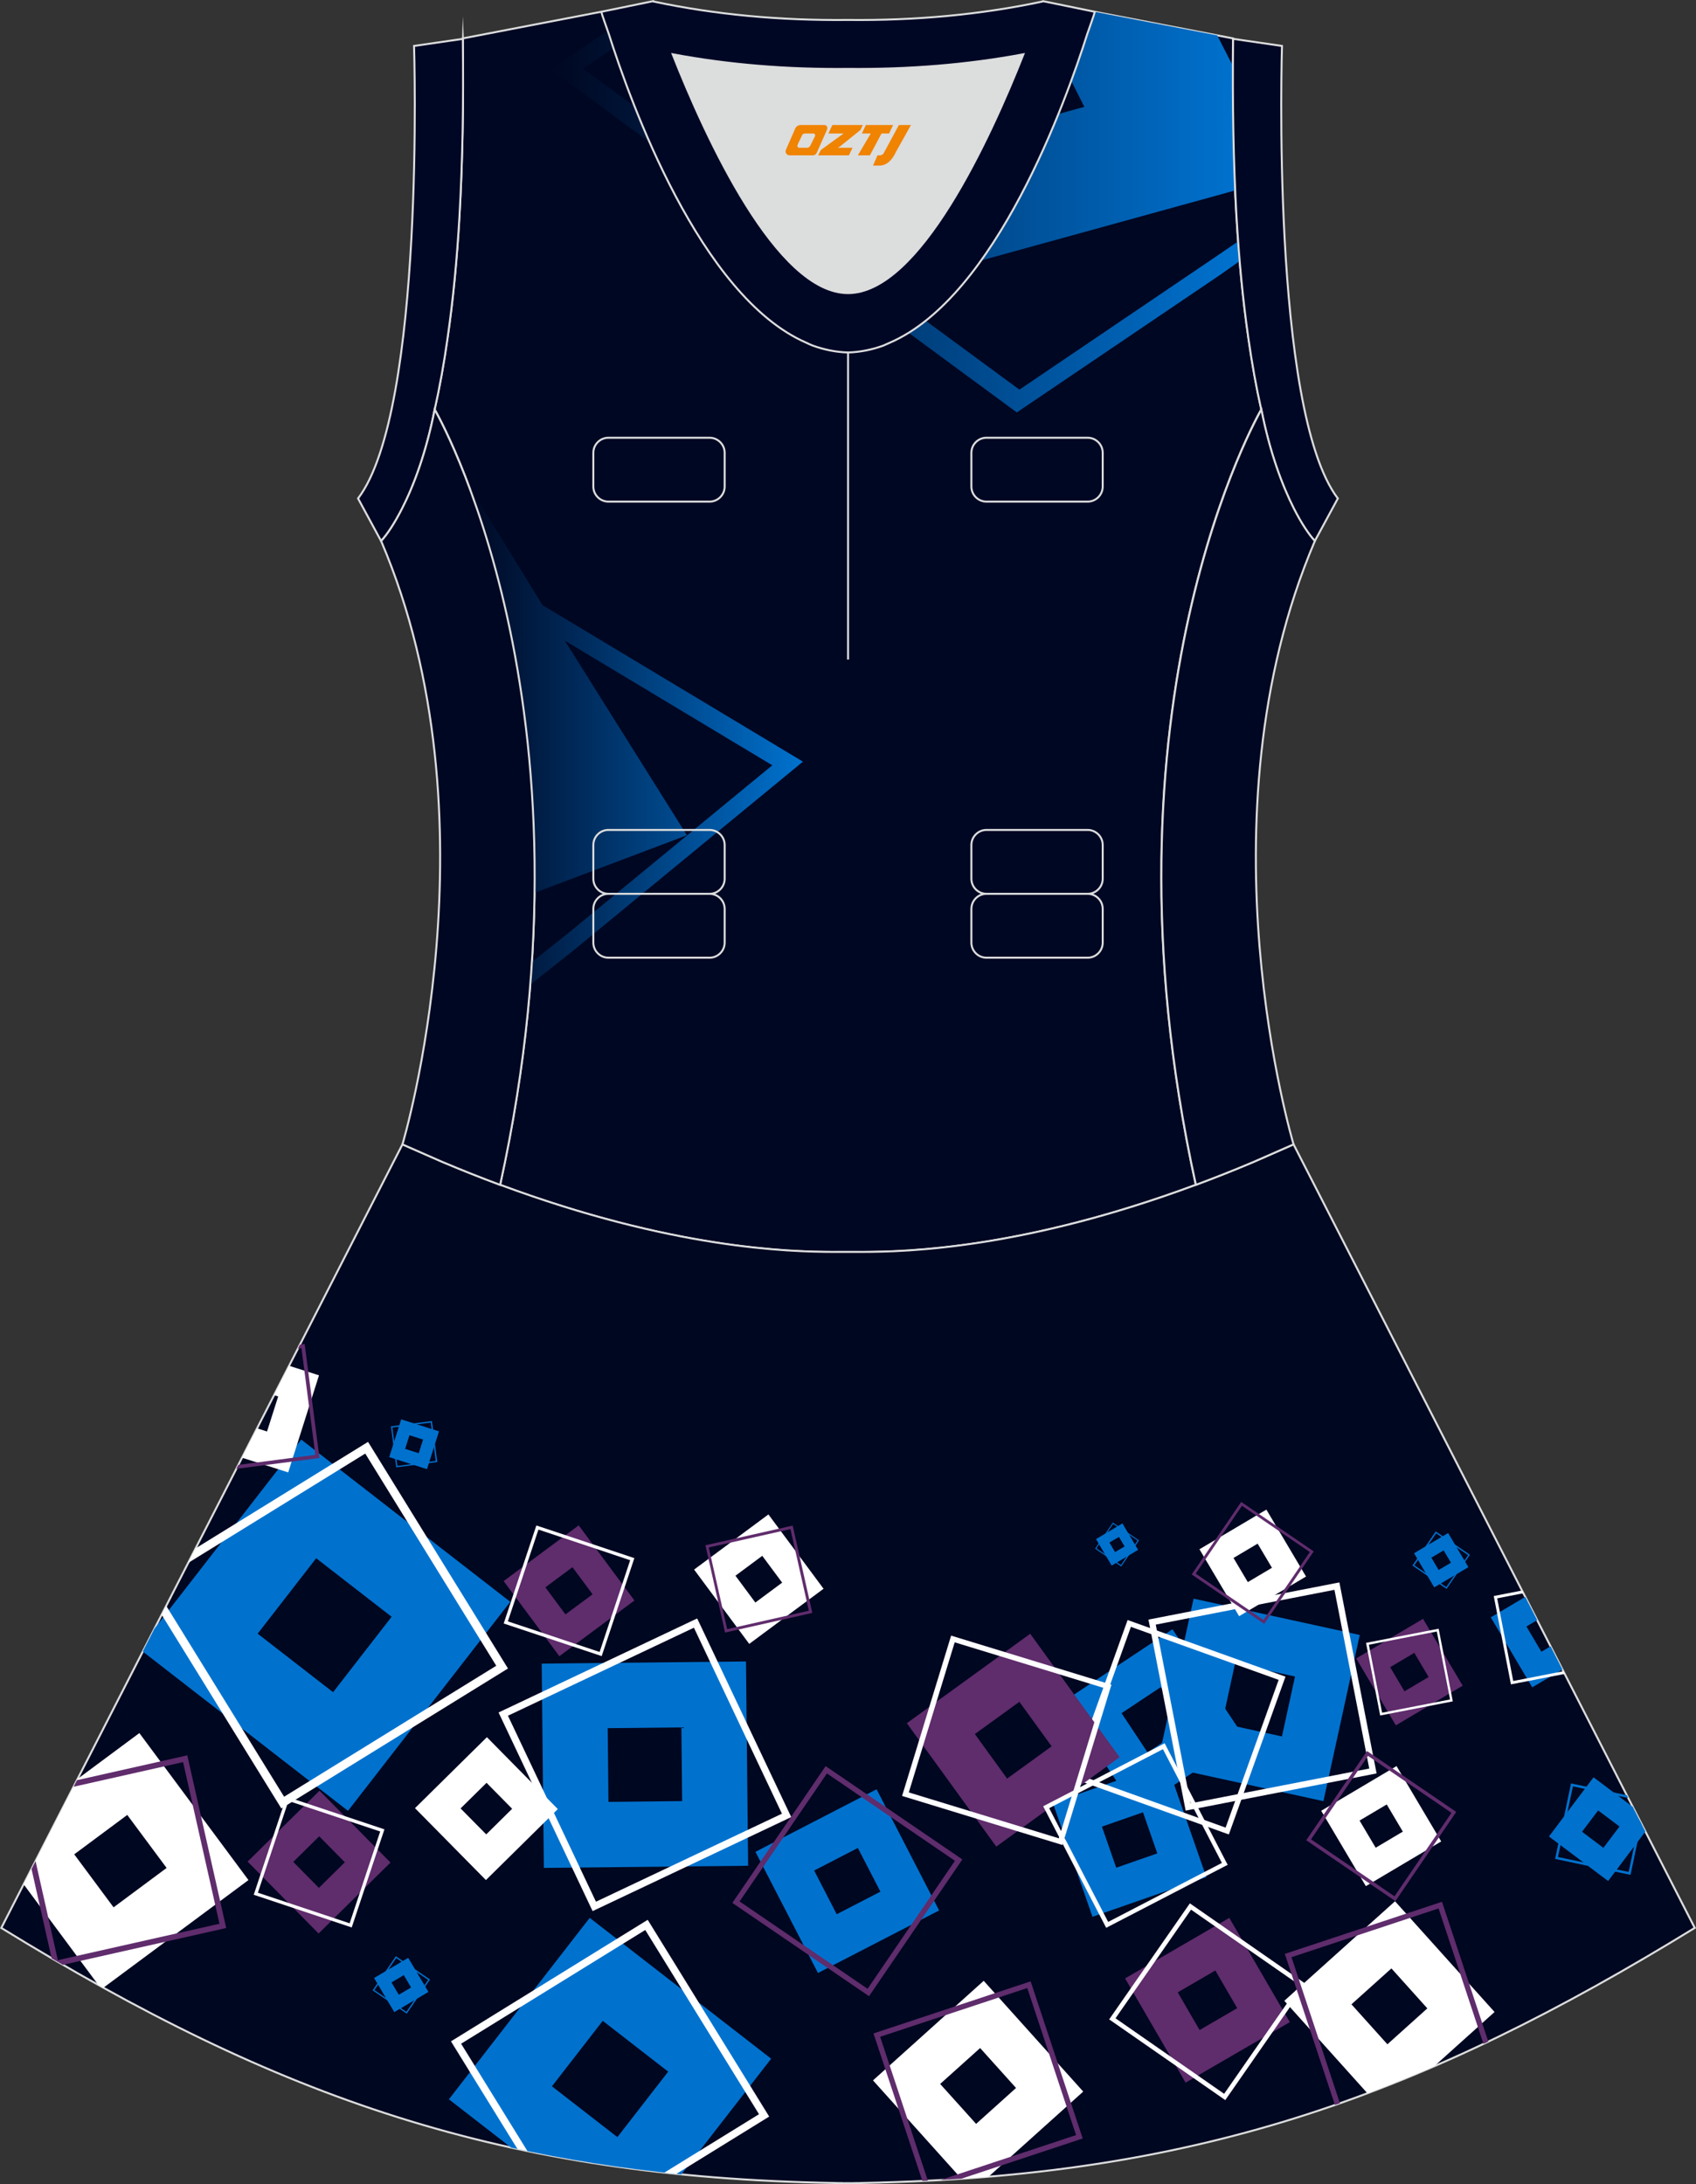 <?xml version="1.0" encoding="utf-8"?>
<!-- Generator: Adobe Illustrator 24.0.1, SVG Export Plug-In . SVG Version: 6.00 Build 0)  -->
<svg xmlns="http://www.w3.org/2000/svg" xmlns:xlink="http://www.w3.org/1999/xlink" version="1.1" id="图层_1" x="0px" y="0px" width="380.2px" height="489.6px" viewBox="0 0 380.2 489.6" enable-background="new 0 0 380.2 489.6" xml:space="preserve">
<rect x="0" y="0" width="380.2" height="489.6" fill="#333333" stroke="none"/>
<g>
	<path fill="#000723" stroke="#DCDDDD" stroke-width="0.446" stroke-miterlimit="22.926" d="M103.78,9.28c0-0.21,0-0.43-0.01-0.65   C103.76,8.85,103.78,9.07,103.78,9.28L103.78,9.28L103.78,9.28z M276.43,9.28c0-0.21,0.01-0.43,0.01-0.65   C276.45,8.85,276.43,9.07,276.43,9.28L276.43,9.28L276.43,9.28z M277.18,48.24c0,0.05,0.01,0.09,0,0.15   c0.56,9.73,1.43,18.86,2.67,27.28c0,0.01,0,0.02,0,0.02c0.82,5.78,1.79,11.14,2.9,16.07c0,0-38.42,65.73-14.68,173.83   c-42.79,15.9-70.26,15.05-77.98,15.05s-35.18,0.85-77.98-15.05c23.73-108.1-14.68-173.83-14.68-173.83   c1.12-4.93,2.09-10.29,2.9-16.07c0-0.01,0.01-0.01,0.01-0.02c1.24-8.42,2.11-17.55,2.66-27.28c0-0.05,0.01-0.1,0.01-0.15   c0-0.02,0-0.03,0-0.05s0-0.03,0-0.04c0.68-11.9,0.9-24.7,0.75-38.2c0-0.22-0.01-0.45-0.01-0.67l-0.01-0.65c0-0.01,0-0.01,0-0.02   l31.03-5.97l0.6,0.63c4.81,4.39,24.02,10.24,54.71,10.41c27.72,0,49.47-5.52,54.71-10.41l0.59-0.63l31.04,5.97   c0,0.01,0,0.01,0,0.02l-0.01,0.65c0,0.22-0.01,0.44-0.01,0.67c-0.14,13.5,0.07,26.3,0.75,38.2c0,0.01,0,0.03,0,0.04   C277.18,48.21,277.18,48.23,277.18,48.24z"/>
	
		<linearGradient id="SVGID_1_" gradientUnits="userSpaceOnUse" x1="-10632.948" y1="-832.639" x2="-10478.488" y2="-832.639" gradientTransform="matrix(-1 0 0 -1 -10355.044 -785.089)">
		<stop offset="0" style="stop-color:#0072CF"/>
		<stop offset="1" style="stop-color:#000721"/>
	</linearGradient>
	<path fill="url(#SVGID_1_)" d="M142.78,7.16l-5.71,3.93l-6.35,4.3l43.3,31.85l-13.67-27.1l-4.79-9.55   c8.95,1.76,20.56,3.02,34.56,3.1c1.66,0,3.29-0.02,4.9-0.06l4.76,9.44l5.68,11.25l37.62-10.37l-3.71-7.35l-4.35-8.62   c4.74-1.5,8.12-3.13,9.8-4.7l0.59-0.63l27.46,5.28l3.53,6.91c-0.04,9.68,0.12,18.98,0.51,27.82l-3.44,0.97l-75.92,20.93   l30.98,22.78l44.05-29.82l4.98-3.41c0.11,1.48,0.22,2.95,0.35,4.41l-4.39,3.09L229.9,91.12l-1.95,1.33l-1.67-1.23l-34.2-25.16   l-7.53,2.08l-6.11-12.11L125.13,16.8l-1.68-1.23l1.96-1.33l6.62-4.48l6.49-4.44C139.71,5.93,141.13,6.55,142.78,7.16z"/>
	
		<linearGradient id="SVGID_2_" gradientUnits="userSpaceOnUse" x1="-10535.039" y1="-949.864" x2="-10460.119" y2="-949.864" gradientTransform="matrix(-1 0 0 -1 -10355.044 -785.089)">
		<stop offset="0" style="stop-color:#0072CF"/>
		<stop offset="1" style="stop-color:#000721"/>
	</linearGradient>
	<path fill="url(#SVGID_2_)" d="M119.25,215.63l8.58-6.83l45.3-37.26l-46.52-27.94l27.38,43.62l-34.15,12.91   c0.53-42.18-8.07-73.47-14.76-91.31l16.54,26.83l56.68,34.05l1.7,1.02l-1.74,1.43l-49.68,40.87l-9.7,7.71   C119.01,219.02,119.14,217.32,119.25,215.63z"/>
	<path fill="#DCDDDD" d="M229.42,12.17c-7.46,18.87-23.33,53.53-39.31,53.53s-31.85-34.66-39.31-53.53   c12.63,2.37,25.74,3.42,39.31,3.28l0,0C203.67,15.58,216.79,14.53,229.42,12.17z"/>
	<path fill="#000721" stroke="#DCDDDD" stroke-width="0.446" stroke-miterlimit="22.926" d="M90.17,256.61L0.29,432.15   c62.23,38.24,112.65,55.9,186.86,57.17v0.01c0.57,0.01,1.15,0.02,1.72,0.02v0.02h0.09l0,0c0.38,0,0.76-0.01,1.15-0.01h0.01h0.01   h0.01c0.38,0,0.76,0.01,1.15,0.01l0,0h0.08v-0.02c0.57-0.01,1.15-0.02,1.72-0.02v-0.01c1.4-0.02,2.81-0.06,4.21-0.1   c0.15-0.01,0.3-0.02,0.45-0.02c71.66-1.92,121.26-19.64,182.17-57.06L290,256.54v-0.01l0,0l-0.01-0.02h-0.01l0,0l-8.95,3.93l0,0   c-4.45,1.88-8.76,3.58-12.92,5.13c-38.46,14.29-64.53,15.04-75.03,15.05h-0.06h-0.06h-0.06h-0.06h-0.05h-0.01h-0.06h-0.05h-0.06   h-0.11h-0.05h-0.11h-0.05h-0.03h-0.02h-0.05h-0.05h-0.1h-0.05h-0.05h-0.05h-0.05h-0.05h-0.02h-0.03h-0.05h-0.05h-0.05h-0.05h-0.05   h-0.05h-0.05h-0.05h-0.05h-0.01h-0.03h-0.05h-0.05h-0.05h-0.04h-0.04H191h-0.04h-0.04h-0.04l0,0h-0.04h-0.04h-0.04h-0.04h-0.04   h-0.04h-0.04h-0.04h-0.04h-0.03h-0.01h-0.04h-0.04h-0.04h-0.04h-0.04h-0.03h-0.04h-0.04h-0.04h-0.02l0,0h-0.01h-0.02h-0.04H190   h-0.04h-0.04h-0.04h-0.04h-0.04h-0.04h-0.04h-0.01h-0.03h-0.04h-0.04h-0.04h-0.04h-0.04h-0.04h-0.04h-0.04h-0.04l0,0h-0.04h-0.04   h-0.04h-0.04h-0.04h-0.04h-0.04h-0.05h-0.05h-0.03h-0.01h-0.04h-0.05h-0.05h-0.05h-0.05h-0.05h-0.05h-0.05h-0.05h-0.03h-0.02h-0.05   h-0.05h-0.05h-0.05h-0.05h-0.1h-0.05h-0.05h-0.02h-0.03h-0.05h-0.11h-0.05h-0.11h-0.05h-0.05h-0.06h-0.01h-0.05h-0.05h-0.06h-0.06   h-0.06c-10.5-0.01-36.57-0.77-75.03-15.05c-4.16-1.54-8.47-3.25-12.92-5.13l0,0l-8.95-3.93l0,0h-0.01L90.17,256.61z"/>
	<g>
		<path fill="#0072CE" d="M172.87,461.46l-20.13,25.93c-13.33-1.33-25.97-3.31-38.17-6.01l-13.94-10.82l31.57-40.67L172.87,461.46    L172.87,461.46L172.87,461.46z M138.4,479.04l11.39-14.68l-14.67-11.39l-11.39,14.68L138.4,479.04z"/>
		<path fill="#FFFFFF" d="M242.83,468.83l-21.22,19.08c-2.01,0.17-4.05,0.32-6.09,0.46l-19.82-22.05L220.52,444L242.83,468.83    L242.83,468.83L242.83,468.83z M218.82,476.07l8.95-8.05l-8.05-8.95l-8.96,8.05L218.82,476.07z"/>
		<path fill="#0072CE" d="M167.71,418.21l-45.79,0.48l-0.48-45.79l45.79-0.48L167.71,418.21L167.71,418.21L167.71,418.21z     M136.4,403.9l16.52-0.18l-0.17-16.52l-16.52,0.17L136.4,403.9z"/>
		<path fill="#FFFFFF" d="M184.62,356.12l-16.66,12.36l-12.36-16.66l16.66-12.36L184.62,356.12L184.62,356.12L184.62,356.12z     M169.33,359.21l6.01-4.46l-4.46-6.01l-6.01,4.46L169.33,359.21z"/>
		<path fill="#5F2C6C" d="M142.23,358.75l-16.84,12.49L112.9,354.4l16.83-12.49L142.23,358.75L142.23,358.75L142.23,358.75z     M126.76,361.87l6.08-4.51l-4.51-6.07l-6.07,4.51L126.76,361.87z"/>
		<path fill="#FFFFFF" d="M125.05,405.51l-16.12,15.91l-15.9-16.12l16.12-15.91L125.05,405.51L125.05,405.51L125.05,405.51z     M109,411.18l5.81-5.74l-5.74-5.82l-5.82,5.74L109,411.18z"/>
		<path fill="#5F2C6C" d="M289.15,453.26l-23.37,13.57l-13.57-23.37l23.37-13.57L289.15,453.26L289.15,453.26L289.15,453.26z     M268.92,455.03l8.43-4.9l-4.9-8.44l-8.43,4.9L268.92,455.03z"/>
		<path fill="#0072CE" d="M270.43,420.76l-25.52,8.89l-8.89-25.52l25.52-8.89L270.43,420.76L270.43,420.76L270.43,420.76z     M250.23,418.65l9.21-3.21l-3.21-9.21l-9.21,3.21L250.23,418.65z"/>
		<path fill="#0072CE" d="M210.53,428.23l-27.16,14.02l-14.02-27.16l27.16-14.02L210.53,428.23L210.53,428.23L210.53,428.23z     M187.57,429.08l9.8-5.06l-5.06-9.8l-9.8,5.06L187.57,429.08z"/>
		<path fill="#0072CE" d="M304.82,366.48l-8.14,37.25l-37.25-8.14l8.14-37.25L304.82,366.48L304.82,366.48L304.82,366.48z     M287.38,389.23l2.93-13.44l-13.44-2.94l-2.93,13.44L287.38,389.23z"/>
		<polygon fill="#0072CE" points="350.26,374.21 343.49,378.22 334.2,362.53 341.92,357.95 344.6,363.15 342.18,364.58     345.54,370.24 347.6,369.02   "/>
		<path fill="#FFFFFF" d="M283.89,338.38l8.89,15l-15,8.89l-8.89-15L283.89,338.38L283.89,338.38L283.89,338.38z M285.14,351.42    l-3.21-5.41l-5.41,3.21l3.21,5.41L285.14,351.42z"/>
		<path fill="#5F2C6C" d="M319.01,362.86l8.89,14.99l-14.99,8.89l-8.89-15L319.01,362.86L319.01,362.86L319.01,362.86z     M320.26,375.9l-3.21-5.41l-5.41,3.21l3.21,5.41L320.26,375.9z"/>
		<path fill="#FFFFFF" d="M313.07,395.87l10.01,16.89l-16.89,10.02l-10.01-16.89L313.07,395.87L313.07,395.87L313.07,395.87z     M314.48,410.56l-3.61-6.09l-6.09,3.61l3.61,6.09L314.48,410.56z"/>
		<path fill="#0072CE" d="M251.62,341.48l3.51,5.93l-5.92,3.51l-3.51-5.93L251.62,341.48L251.62,341.48L251.62,341.48z     M252.11,346.64l-1.27-2.14l-2.14,1.26l1.27,2.14L252.11,346.64z"/>
		<path fill="#0072CE" d="M279.04,389.59l-24.4,16.2l-16.2-24.4l24.4-16.19L279.04,389.59L279.04,389.59L279.04,389.59z     M257.26,392.81l8.8-5.85l-5.84-8.8l-8.8,5.85L257.26,392.81z"/>
		<path fill="#FFFFFF" d="M155.56,364.85l-41.69,19.73l19.73,41.69l41.69-19.73L155.56,364.85L155.56,364.85L155.56,364.85z     M177.39,407.29l-0.71,0.34l-43.12,20.41l-0.71,0.34l-0.34-0.71l-20.41-43.11l-0.34-0.71l0.71-0.33l43.11-20.41l0.71-0.33    l0.34,0.71l20.41,43.11L177.39,407.29z"/>
		<path fill="#FFFFFF" d="M253.52,364.66l-11.88,33.12l33.11,11.88l11.89-33.12L253.52,364.66L253.52,364.66L253.52,364.66z     M288.17,375.82l-0.2,0.56l-12.29,34.25l-0.21,0.56l-0.56-0.2l-34.25-12.29l-0.57-0.2l0.2-0.56l12.29-34.25l0.2-0.56l0.57,0.2    l34.24,12.29L288.17,375.82z"/>
		<path fill="#FFFFFF" d="M141.27,349.72l-20.57-6.86l-6.85,20.57l20.57,6.86L141.27,349.72L141.27,349.72L141.27,349.72z     M134.88,371.22l-0.35-0.12l-21.27-7.08l-0.35-0.11l0.12-0.35l7.09-21.27l0.12-0.35l0.35,0.11l21.27,7.09l0.35,0.12l-0.12,0.35    L135,370.87L134.88,371.22z"/>
		<path fill="#5F2C6C" d="M250.99,393.87l-27.65,20.05l-20.05-27.66l27.66-20.05L250.99,393.87L250.99,393.87L250.99,393.87z     M225.77,398.67l9.98-7.23l-7.23-9.98l-9.98,7.23L225.77,398.67z"/>
		<path fill="#FFFFFF" d="M291.35,444.98l-24.35-16.93l-16.93,24.35l24.35,16.93L291.35,444.98L291.35,444.98L291.35,444.98z     M274.67,470.74l-0.41-0.29l-25.19-17.51l-0.42-0.29l0.29-0.42l17.51-25.18l0.29-0.41l0.42,0.29l25.18,17.51l0.42,0.29l-0.29,0.42    l-17.51,25.18L274.67,470.74z"/>
		<path fill="#FFFFFF" d="M247.66,378.42l-33.64-10.29l-10.29,33.64l33.64,10.29L247.66,378.42L247.66,378.42L247.66,378.42z     M238.16,413.56l-0.57-0.18l-34.79-10.64l-0.58-0.18l0.18-0.57l10.64-34.79l0.18-0.58l0.57,0.18l34.79,10.65l0.58,0.18l-0.18,0.57    l-10.64,34.79L238.16,413.56z"/>
		<path fill="#FFFFFF" d="M299.15,356.36l-40.06,7.8l7.8,40.06l40.06-7.8L299.15,356.36L299.15,356.36L299.15,356.36z M308.6,397.52    l-0.69,0.13l-41.44,8.07l-0.68,0.13l-0.13-0.69l-8.07-41.44l-0.14-0.68l0.69-0.14l41.44-8.07l0.68-0.13l0.13,0.68l8.07,41.44    L308.6,397.52z"/>
		<path fill="#FFFFFF" d="M260.7,392.08l-25.5,13.22l13.22,25.5l25.5-13.22L260.7,392.08L260.7,392.08L260.7,392.08z M275.23,418    l-0.44,0.22l-26.37,13.67l-0.44,0.23l-0.23-0.44l-13.67-26.37l-0.23-0.43l0.44-0.23l26.37-13.67l0.43-0.23l0.22,0.44l13.67,26.37    L275.23,418z"/>
		<path fill="#5F2C6C" d="M306.67,393.58l-12.77,18.71l18.71,12.77l12.77-18.71L306.67,393.58L306.67,393.58L306.67,393.58z     M326.45,406.15l-0.22,0.32l-13.2,19.35l-0.22,0.32l-0.32-0.22l-19.35-13.21l-0.32-0.22l0.22-0.32l13.2-19.35l0.22-0.32l0.32,0.22    l19.35,13.2L326.45,406.15z"/>
		<path fill="#5F2C6C" d="M278.42,337.52l-10.38,15.21l15.21,10.38l10.38-15.22L278.42,337.52L278.42,337.52L278.42,337.52z     M294.51,347.74l-0.18,0.26l-10.74,15.74l-0.18,0.26l-0.26-0.18l-15.74-10.73l-0.26-0.18l0.18-0.26l10.74-15.74l0.18-0.26    l0.26,0.18l15.73,10.74L294.51,347.74z"/>
		<path fill="#0072CE" d="M249.54,341.59l-3.75,5.48l5.49,3.74l3.74-5.49L249.54,341.59L249.54,341.59L249.54,341.59z     M255.34,345.27l-0.06,0.1l-3.87,5.67l-0.06,0.1l-0.1-0.07l-5.67-3.87l-0.09-0.06l0.06-0.09l3.87-5.67l0.06-0.1l0.1,0.07    l5.67,3.87L255.34,345.27z"/>
		<path fill="#5F2C6C" d="M185.38,397.52l-19.58,28.69l28.69,19.58l19.58-28.69L185.38,397.52L185.38,397.52L185.38,397.52z     M215.73,416.79l-0.33,0.49l-20.25,29.68l-0.33,0.49l-0.49-0.33l-29.67-20.25l-0.49-0.33l0.33-0.49l20.25-29.68l0.34-0.49    l0.49,0.33l29.67,20.25L215.73,416.79z"/>
		<polygon fill="#FFFFFF" points="341.51,357.12 335.63,358.27 339.23,376.8 350.45,374.61 350.76,375.21 339.04,377.49     338.71,377.55 338.65,377.23 334.92,358.07 334.86,357.76 335.18,357.69 341.2,356.52   "/>
		<path fill="#FFFFFF" d="M322.1,365.7l-15.24,2.97l2.97,15.24l15.24-2.97L322.1,365.7L322.1,365.7L322.1,365.7z M325.68,381.36    l-0.26,0.05l-15.76,3.07l-0.26,0.05l-0.05-0.26l-3.07-15.76l-0.05-0.26l0.26-0.05l15.76-3.07l0.26-0.05l0.05,0.26l3.07,15.76    L325.68,381.36z"/>
		<path fill="#5F2C6C" d="M177.2,342.75l-18.31,4.12l4.12,18.31l18.31-4.13L177.2,342.75L177.2,342.75L177.2,342.75z M182.09,361.54    l-0.31,0.07l-18.93,4.26l-0.31,0.07l-0.07-0.32l-4.26-18.94l-0.07-0.31l0.31-0.07l18.94-4.27l0.31-0.07l0.07,0.32l4.26,18.93    L182.09,361.54z"/>
		<path fill="#5F2C6C" d="M230.29,445.62l-32.98,10.93L208,488.8c-0.41,0.02-0.82,0.04-1.23,0.06L196,456.36l-0.19-0.56l0.56-0.19    l34.1-11.3l0.57-0.19l0.19,0.56l11.3,34.1l0.19,0.56l-0.56,0.19l-26.62,8.82c-1.55,0.1-3.1,0.2-4.67,0.29l30.35-10.06    L230.29,445.62L230.29,445.62z"/>
		<path fill="#FFFFFF" d="M144.65,432.61l-41.28,25.49l14.86,24.06c-0.75-0.16-1.5-0.31-2.24-0.48l-14.46-23.41l-0.43-0.71    l0.71-0.43l42.69-26.37l0.7-0.43l0.44,0.71L172,473.73l0.43,0.7l-0.71,0.44l-20.09,12.41c-0.9-0.09-1.8-0.19-2.69-0.29    l21.21-13.09L144.65,432.61L144.65,432.61z"/>
		<path fill="#0072CE" d="M114.39,359.05L78.01,405.9l-46.01-35.71l2.62-5.12l32.91-42.39L114.39,359.05L114.39,359.05    L114.39,359.05z M74.67,379.31l13.12-16.91l-16.91-13.12l-13.12,16.91L74.67,379.31z"/>
		<polygon fill="#FFFFFF" points="81.88,325.82 42.18,350.33 43.86,347.06 81.69,323.7 82.5,323.2 83.01,324.01 113.38,373.19     113.88,374 113.06,374.5 63.88,404.87 63.07,405.37 62.57,404.56 36.24,361.94 37.26,359.94 63.69,402.74 111.25,373.38   "/>
		<path fill="#5F2C6C" d="M87.54,417.49L71.42,433.4l-15.91-16.12l16.12-15.9L87.54,417.49L87.54,417.49L87.54,417.49z     M71.49,423.17l5.81-5.74l-5.74-5.82l-5.81,5.74L71.49,423.17z"/>
		<path fill="#FFFFFF" d="M85.23,410.53l-20.57-6.85l-6.85,20.57l20.57,6.86L85.23,410.53L85.23,410.53L85.23,410.53z M78.85,432.04    l-0.35-0.12l-21.27-7.09l-0.35-0.12l0.12-0.35l7.09-21.28l0.12-0.35l0.35,0.11l21.27,7.09l0.35,0.12l-0.12,0.35l-7.09,21.27    L78.85,432.04z"/>
		<path fill="#FFFFFF" d="M55.7,421.42l-32.53,24.14c-0.38-0.21-0.76-0.42-1.13-0.63L5.3,422.37l12.09-23.62l13.85-10.28    L55.7,421.42L55.7,421.42L55.7,421.42z M25.46,427.53l11.89-8.83l-8.82-11.88l-11.89,8.83L25.46,427.53z"/>
		<path fill="#5F2C6C" d="M41.04,394.98L16.5,400.5l0.75-1.47l24.12-5.43l0.62-0.14l0.14,0.63l8.44,37.45l0.13,0.63l-0.62,0.14    l-35.99,8.11c-0.84-0.49-1.68-0.98-2.52-1.47l-4.5-20.01l0.9-1.77l5,22.2l36.23-8.16L41.04,394.98L41.04,394.98z"/>
		<path fill="#0072CE" d="M324.64,343.63l4.53,7.65l-7.65,4.53l-4.53-7.65L324.64,343.63L324.64,343.63L324.64,343.63z     M325.27,350.28l-1.64-2.76l-2.76,1.63l1.64,2.77L325.27,350.28z"/>
		<path fill="#0072CE" d="M321.95,343.7l-4.89,7.16l7.16,4.89l4.89-7.16L321.95,343.7L321.95,343.7L321.95,343.7z M329.51,348.51    l-0.08,0.12l-5.06,7.4l-0.08,0.12l-0.12-0.08l-7.41-5.06l-0.12-0.09l0.08-0.12l5.05-7.41l0.08-0.12l0.12,0.08l7.41,5.05    L329.51,348.51z"/>
		<path fill="#FFFFFF" d="M335.04,450.99l-13.51,12.15c-4.99,2.16-9.98,4.18-14.99,6.07l-18.63-20.73l24.82-22.31L335.04,450.99    L335.04,450.99L335.04,450.99z M311.02,458.23l8.95-8.05l-8.05-8.96l-8.96,8.05L311.02,458.23z"/>
		<polygon fill="#5F2C6C" points="322.49,427.78 289.52,438.71 300.38,471.44 299.26,471.83 288.21,438.53 288.02,437.96     288.58,437.78 322.7,426.47 323.26,426.29 323.45,426.85 333.64,457.62 332.55,458.13   "/>
		<path fill="#0072CE" d="M91.51,438.85l4.53,7.64l-7.65,4.53l-4.53-7.65L91.51,438.85L91.51,438.85L91.51,438.85z M92.16,445.49    l-1.64-2.76l-2.76,1.63l1.64,2.76L92.16,445.49z"/>
		<path fill="#0072CE" d="M88.82,438.91l-4.89,7.16l7.16,4.89l4.89-7.16L88.82,438.91L88.82,438.91L88.82,438.91z M96.39,443.72    l-0.08,0.12l-5.05,7.4l-0.08,0.12l-0.12-0.08l-7.41-5.06l-0.12-0.08l0.08-0.12l5.05-7.41l0.09-0.12l0.12,0.09l7.41,5.05    L96.39,443.72z"/>
		<polygon fill="#FFFFFF" points="71.51,308.28 64.61,330.04 54.26,326.75 57.63,320.16 59.86,320.87 62.36,313.02 61.44,312.72     64.81,306.14   "/>
		<polygon fill="#5F2C6C" points="67.58,302.19 66.78,302.29 67.24,301.4 67.89,301.31 68.3,301.26 68.35,301.67 71.57,326.41     71.62,326.82 71.21,326.87 52.98,329.24 53.44,328.35 70.69,326.11   "/>
		<path fill="#0072CE" d="M98.41,320.84l-2.69,8.47l-8.47-2.69l2.69-8.47L98.41,320.84L98.41,320.84L98.41,320.84z M93.87,325.74    l0.97-3.06l-3.05-0.97l-0.97,3.06L93.87,325.74z"/>
		<path fill="#0072CE" d="M96.56,318.87l-8.6,1.12l1.12,8.6l8.6-1.12L96.56,318.87L96.56,318.87L96.56,318.87z M98.01,327.72    l-0.14,0.02l-8.89,1.15l-0.15,0.02l-0.02-0.14l-1.15-8.9l-0.02-0.15l0.15-0.02l8.89-1.16l0.15-0.02l0.02,0.15l1.16,8.89    L98.01,327.72z"/>
		<path fill="#0072CE" d="M357.23,398.38l8.79,6.62l2.83,5.54l-8.35,11.09l-13.26-9.98L357.23,398.38L357.23,398.38L357.23,398.38z     M363.05,409.41l-4.79-3.6l-3.61,4.78l4.79,3.61L363.05,409.41z"/>
		<polygon fill="#0072CE" points="352.61,400.41 349.26,416.25 365.1,419.6 367.55,408 367.95,408.79 365.58,419.98 365.52,420.25     365.26,420.2 348.88,416.73 348.6,416.66 348.67,416.4 352.13,400.02 352.18,399.75 352.45,399.81 364.68,402.4 365.01,403.03       "/>
	</g>
	<path fill="none" stroke="#DCDDDD" stroke-width="0.446" stroke-miterlimit="22.926" d="M221.14,98.12h22.68   c1.86,0,3.38,1.52,3.38,3.38v7.56c0,1.86-1.52,3.38-3.38,3.38h-22.68c-1.86,0-3.38-1.52-3.38-3.38v-7.56   C217.76,99.64,219.28,98.12,221.14,98.12L221.14,98.12z M221.14,186.03h22.68c1.86,0,3.38,1.52,3.38,3.38v7.56   c0,1.86-1.52,3.38-3.38,3.38h-22.68c-1.86,0-3.38-1.52-3.38-3.38v-7.56C217.76,187.55,219.28,186.03,221.14,186.03L221.14,186.03z    M221.14,200.35h22.68c1.86,0,3.38,1.52,3.38,3.38v7.56c0,1.86-1.52,3.38-3.38,3.38h-22.68c-1.86,0-3.38-1.52-3.38-3.38v-7.56   C217.76,201.87,219.28,200.35,221.14,200.35L221.14,200.35z M136.39,200.35h22.68c1.86,0,3.38,1.52,3.38,3.38v7.56   c0,1.86-1.52,3.38-3.38,3.38h-22.68c-1.86,0-3.38-1.52-3.38-3.38v-7.56C133.01,201.87,134.53,200.35,136.39,200.35L136.39,200.35z    M136.39,186.03h22.68c1.86,0,3.38,1.52,3.38,3.38v7.56c0,1.86-1.52,3.38-3.38,3.38h-22.68c-1.86,0-3.38-1.52-3.38-3.38v-7.56   C133.01,187.55,134.53,186.03,136.39,186.03L136.39,186.03z M136.39,98.12h22.68c1.86,0,3.38,1.52,3.38,3.38v7.56   c0,1.86-1.52,3.38-3.38,3.38h-22.68c-1.86,0-3.38-1.52-3.38-3.38v-7.56C133.01,99.64,134.53,98.12,136.39,98.12z"/>
	<path fill="none" stroke="#DCDDDD" stroke-width="0.446" stroke-miterlimit="22.926" d="M190.11,79.01v68.83V79.01z"/>
	<path fill="#000725" stroke="#DCDDDD" stroke-width="0.446" stroke-miterlimit="22.926" d="M229.42,12.17   c-7.46,18.87-23.33,53.53-39.31,53.53s-31.85-34.66-39.31-53.53c12.63,2.37,25.74,3.42,39.31,3.28l0,0   C203.67,15.58,216.79,14.53,229.42,12.17L229.42,12.17L229.42,12.17z M190.11,79.01c2.73-0.08,5.38-0.62,7.93-1.55   c0.47-0.2,0.94-0.41,1.41-0.63c23.89-10.34,39.59-54.37,44.3-69.25c0.71-1.98,1.2-3.42,1.46-4.2l0.21-0.74l-11.6-2.38   c0,0-0.01,0.02-0.02,0.06c-13.97,2.98-28.55,4.31-43.69,4.15l0,0c-15.14,0.16-29.73-1.17-43.69-4.15   c-0.02-0.04-0.02-0.06-0.02-0.06l-11.6,2.38l0.21,0.74c0.26,0.77,0.75,2.22,1.46,4.2c4.71,14.88,20.41,58.91,44.3,69.25   c0.46,0.23,0.94,0.44,1.41,0.63C184.73,78.38,187.38,78.93,190.11,79.01z"/>
	<path fill="#000724" stroke="#DCDDDD" stroke-width="0.446" stroke-miterlimit="22.926" d="M276.43,9.38   c-0.16,13.76,0.06,26.8,0.75,38.9c0,0.02,0,0.03,0,0.05c0.56,9.69,1.43,18.8,2.67,27.42c0,0,0,0.01,0,0.02   c0.82,5.78,1.79,11.13,2.9,16.06v0.01c1.9,9.63,4.69,17.02,7.26,22.12c0,0.01,0.01,0.01,0.01,0.02c1.72,3.39,3.39,5.84,4.72,7.3   l5.17-9.55C284.8,91.84,287.39,10.3,287.39,10.3l-10.94-1.59c0,0.01,0,0.01,0,0.02C276.45,8.95,276.45,9.16,276.43,9.38z"/>
	<path fill="#000724" stroke="#DCDDDD" stroke-width="0.446" stroke-miterlimit="22.926" d="M103.76,9.38   c0.16,13.76-0.06,26.8-0.75,38.9c0,0.02,0,0.03,0,0.05c-0.56,9.69-1.43,18.8-2.68,27.42c0,0,0,0.01,0,0.02   c-0.81,5.78-1.79,11.13-2.9,16.06v0.01c-1.9,9.63-4.68,17.02-7.26,22.12c0,0.01-0.01,0.01-0.01,0.02c-1.72,3.39-3.39,5.84-4.72,7.3   l-5.17-9.55C95.4,91.84,92.82,10.3,92.82,10.3l10.94-1.59c0,0.01,0,0.01,0,0.02C103.76,8.95,103.76,9.16,103.76,9.38z"/>
	<path fill="#000722" stroke="#DCDDDD" stroke-width="0.446" stroke-miterlimit="22.926" d="M97.44,91.82   c0,0,38.41,65.71,14.68,173.77c-4.16-1.55-8.47-3.25-12.92-5.13h-0.01l-8.95-3.93h-0.01l-0.01-0.01c0,0,21.88-72.78-4.77-135.23   l-0.01-0.02c1.21-1.29,2.9-3.73,4.71-7.3c0-0.01,0.01-0.02,0.01-0.02C92.82,108.74,95.58,101.31,97.44,91.82L97.44,91.82z"/>
	<path fill="#000722" stroke="#DCDDDD" stroke-width="0.446" stroke-miterlimit="22.926" d="M282.77,91.81   c0,0-38.41,65.71-14.68,173.77c4.16-1.55,8.48-3.25,12.92-5.13l0,0l8.95-3.93l0,0l0.02-0.01c0,0-21.88-72.78,4.77-135.23l0.01-0.02   c-1.21-1.29-2.91-3.73-4.72-7.3c-0.01,0-0.01-0.01-0.01-0.02C287.39,108.72,284.63,101.29,282.77,91.81L282.77,91.81z"/>
	
</g>
<g>
	<path fill="#F08300" d="M201.51,28.02l-3.4,6.3c-0.2,0.3-0.5,0.5-0.8,0.5h-0.6l-1,2.3h1.2c2,0.1,3.2-1.5,3.9-3L204.21,28.02h-2.5L201.51,28.02z"/>
	<polygon fill="#F08300" points="194.31,28.02 ,200.21,28.02 ,199.31,29.92 ,197.61,29.92 ,195.01,34.82 ,192.31,34.82 ,195.21,29.92 ,193.21,29.92 ,194.11,28.02"/>
	<polygon fill="#F08300" points="188.31,33.12 ,187.81,33.12 ,188.31,32.82 ,192.91,29.12 ,193.41,28.02 ,186.61,28.02 ,186.31,28.62 ,185.71,29.92 ,188.51,29.92 ,189.11,29.92 ,184.01,33.62    ,183.41,34.82 ,190.01,34.82 ,190.31,34.82 ,191.11,33.12"/>
	<path fill="#F08300" d="M184.81,28.02H179.51C179.01,28.02,178.51,28.32,178.31,28.72L176.21,33.52C175.91,34.12,176.31,34.82,177.01,34.82h5.2c0.4,0,0.7-0.2,0.9-0.6L185.41,29.02C185.61,28.52,185.31,28.02,184.81,28.02z M182.71,30.52L181.61,32.72C181.41,33.02,181.11,33.12,181.01,33.12l-1.8,0C179.01,33.12,178.61,33.02,178.81,32.42l1-2.1c0.1-0.3,0.4-0.4,0.7-0.4h1.9   C182.61,29.92,182.81,30.22,182.71,30.52z"/>
</g>
</svg>